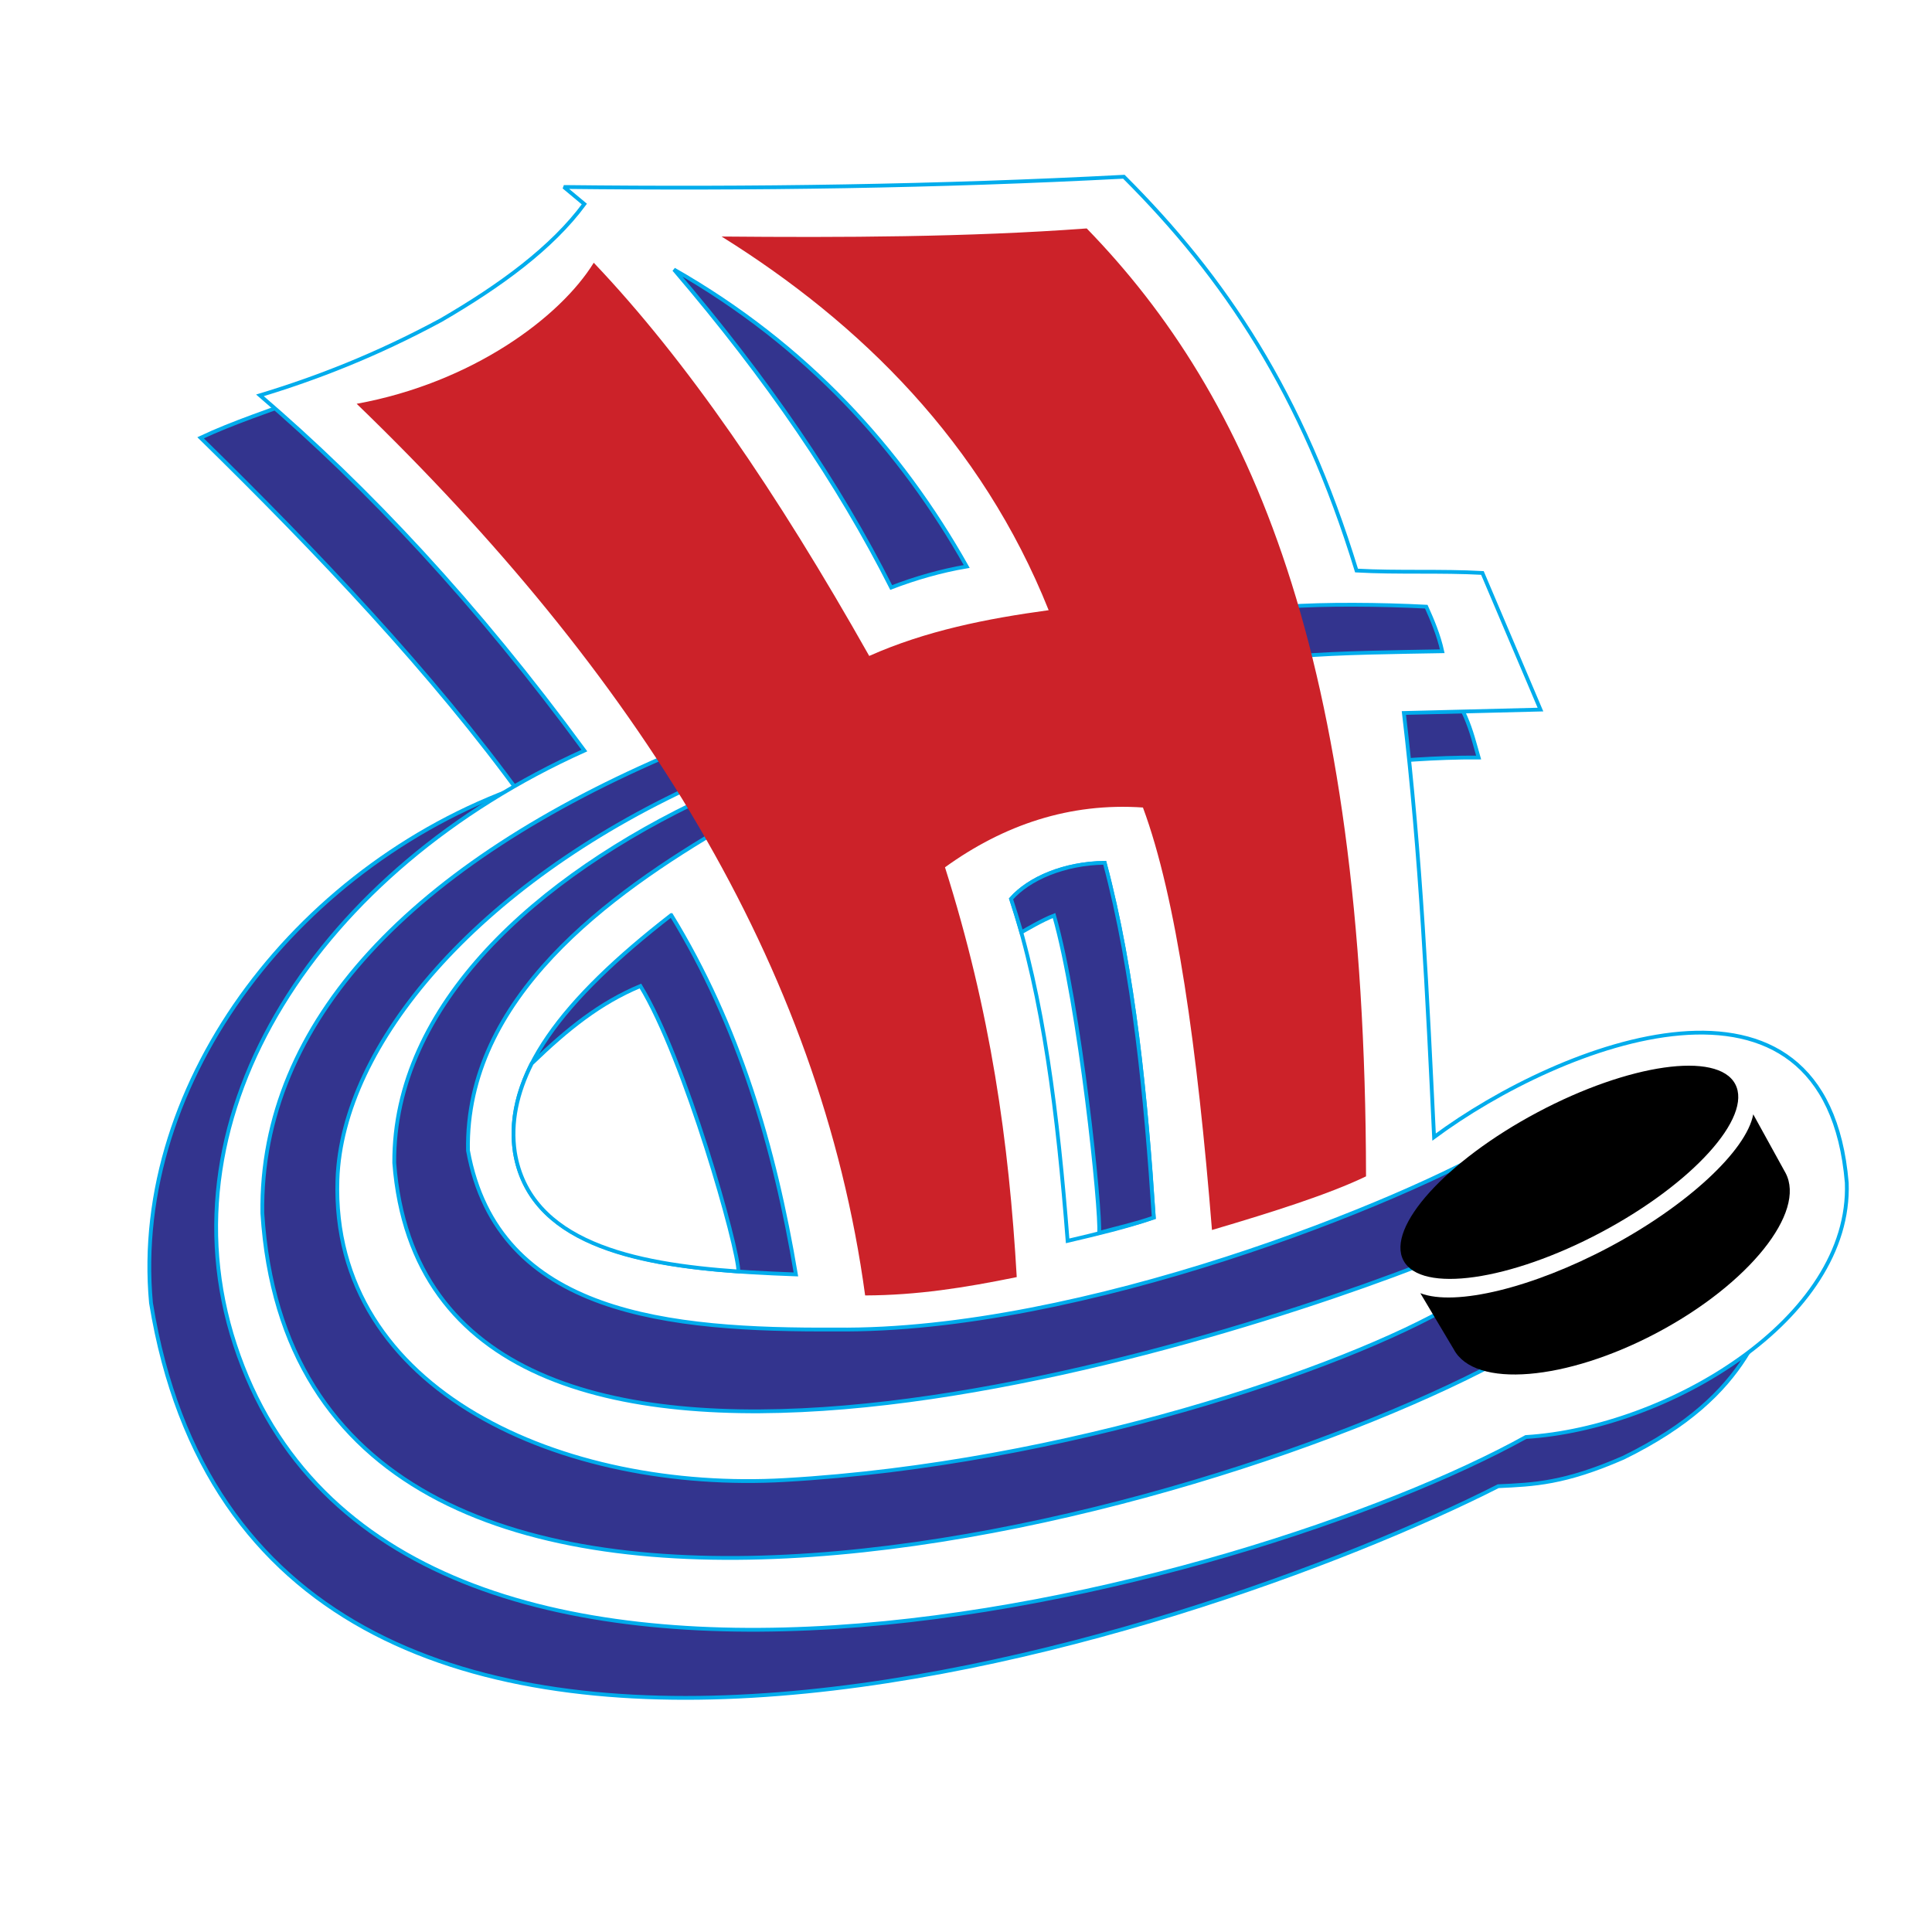 <svg xmlns="http://www.w3.org/2000/svg" width="2500" height="2500" viewBox="0 0 192.756 192.756"><path fill-rule="evenodd" clip-rule="evenodd" fill="#fff" d="M0 0h192.756v192.756H0V0z"/><path d="M30.528 39.612c-3.438 1.29-7.372 2.579-10.513 4.067C31.691 55.13 43.083 67.071 52.151 79.595c3.041-1.488 6.281-3.374 9.323-4.861L30.528 39.612z" fill-rule="evenodd" clip-rule="evenodd" fill="#33348e" stroke="#00acec" stroke-width=".379" stroke-miterlimit="2.613"/><path d="M52.907 78.135c-22.736 7.565-39.896 29.589-37.841 51.869 10.615 64.984 104.508 33.445 134.409 18.275 3.609-.168 6.604-.277 12.488-2.842 13.139-6.443 13.746-13.764 16.432-19.225-11.076 5.156-23.369 10.377-34.445 15.535-26.609 5.504-53.221 11.008-79.833 16.514-10.868-12.402-21.734-24.807-32.602-37.211 5.225-12.96 16.168-29.954 21.392-42.915zM143.293 67.469c2.887 2.554 3.49 5.541 4.229 8.108-4.385-.028-8.371.352-11.521.606-.541-2.562-.898-5.592-1.439-8.155 2.911-.093 5.821-.466 8.731-.559z" fill-rule="evenodd" clip-rule="evenodd" fill="#33348e" stroke="#00acec" stroke-width=".379" stroke-miterlimit="2.613"/><path d="M25.936 39.443c5.621-1.703 11.525-3.975 18.056-7.497 5.962-3.464 11.072-7.212 14.309-11.587l-2.045-1.704c18.809.211 37.457-.055 55.873-1.022 10.055 10.04 17.795 21.582 23.213 39.291 4.088.227 8.471.012 12.559.24l5.791 13.631-13.627.341c1.684 14.066 2.359 28.636 3.012 42.312 12.631-9.367 39.135-19.708 41.176 4.559.5 13.629-17.967 24.502-32.016 25.365-27.752 15.377-113.244 38.266-128.793-9.205-7.585-23.156 8.522-47.438 34.858-59.283C47.512 60.173 36.724 48.7 25.936 39.443z" fill-rule="evenodd" clip-rule="evenodd" fill="#fff" stroke="#00acec" stroke-width=".379" stroke-miterlimit="2.613"/><path d="M72.604 82.292c-11.899 6.92-26.192 17.306-25.914 32.495 2.966 16.426 20.116 17.945 36.696 17.859 24.579.277 56.872-12.824 66.753-18.791-2.535 4.193-3.678 7.301-6.213 11.494-23.066 9.275-101.25 34.008-104.59-9.322-.095-15.807 14.266-28.615 31.25-36.531l2.018 2.796z" fill-rule="evenodd" clip-rule="evenodd" fill="#33348e" stroke="#00acec" stroke-width=".379" stroke-miterlimit="2.613"/><path d="M153.393 110.977c9.115-4.848 17.979-6.113 19.73-2.818 1.752 3.297-4.254 9.938-13.369 14.785-9.113 4.848-17.977 6.113-19.729 2.818-1.752-3.297 4.252-9.938 13.368-14.785z" fill-rule="evenodd" clip-rule="evenodd"/><path d="M67.473 75.017c-26.195 11.062-41.575 26.889-41.298 46.034 3.554 55.709 94.375 30.914 124.711 14.061-1.949-2.115-3.914-2.85-5.865-4.965-10.82 6.365-38.619 15.895-66.693 17.514-22.05 1.271-45.375-8.809-44.662-29.975.453-13.432 13.914-29.415 35.826-39.428-.812-1.22-1.206-2.021-2.019-3.241zM67.241 26.891c13.252 7.556 22.628 17.941 29.208 29.626-2.513.421-5.152 1.178-7.535 2.098-5.232-10.358-12.315-20.779-21.673-31.724z" fill-rule="evenodd" clip-rule="evenodd" fill="#33348e" stroke="#00acec" stroke-width=".379" stroke-miterlimit="2.613"/><path d="M100.885 89.68c1.779-2.028 5.297-3.557 9.33-3.585 2.934 10.983 4.127 23.581 4.904 35.378-2.766.957-5.77 1.66-8.602 2.328-.986-12.602-2.402-24.266-5.632-34.121z" fill="none" stroke="#00acec" stroke-width=".379" stroke-miterlimit="2.613"/><path d="M128.279 60.528c3.904-.282 9.475-.234 14.021 0 .602 1.329 1.244 2.858 1.592 4.447-4.455.082-10.357.142-14.266.484-.448-1.644-.897-3.287-1.347-4.931z" fill-rule="evenodd" clip-rule="evenodd" fill="#33348e" stroke="#00acec" stroke-width=".379" stroke-miterlimit="2.613"/><path d="M35.585 40.286C47.1 38.188 55.88 31.664 59.239 26.214c9.234 9.704 18.248 22.858 27.483 39.23 5.639-2.512 11.709-3.722 17.903-4.565-6.678-16.713-18.753-28.624-32.631-37.28 11.92.107 24.647.067 36.428-.808 16.211 16.68 27.789 42.403 27.867 94.574-3.66 1.762-9.092 3.498-15.371 5.352-1.447-18.008-3.547-33.158-6.887-42.151-7.297-.502-13.879 1.724-19.75 5.965 4.571 14.434 6.381 27.396 7.159 40.885-5.2 1.064-9.925 1.811-15.125 1.83-4.495-33.064-22.882-62.063-50.73-88.96z" fill-rule="evenodd" clip-rule="evenodd" fill="#cc2229"/><path d="M66.973 91.297c6.735 10.996 10.305 23.158 12.435 35.852-12.055-.439-26.312-1.605-28.039-12.193-1.138-7.671 4.744-15.233 15.604-23.659zM109.662 123.002c.189-2.127-1.922-22.705-4.498-31.659-1.199.462-2.719 1.374-3.258 1.671-.279-.971-.727-2.382-1.037-3.333 1.756-2.006 5.293-3.553 9.346-3.603 2.934 10.983 4.119 23.598 4.895 35.395-2.016.689-3.329.951-5.448 1.529z" fill-rule="evenodd" clip-rule="evenodd" fill="#33348e" stroke="#00acec" stroke-width=".379" stroke-miterlimit="2.613"/><path d="M141.709 129.023l3.334 5.6c2.084 3.922 11.219 3.166 20.332-1.682 9.115-4.848 14.85-12 12.766-15.922l-.016-.027-3.203-5.814c-.68 3.631-6.627 9.133-14.355 13.242-7.592 4.039-15.36 5.951-18.858 4.603z" fill-rule="evenodd" clip-rule="evenodd"/><path d="M53.052 106.104c-1.473 2.941-2.124 5.881-1.684 8.852 1.467 9 11.792 11.176 22.303 11.9.024-2.244-5.331-21.23-9.775-28.482-4.045 1.692-7.234 4.249-10.844 7.73z" fill-rule="evenodd" clip-rule="evenodd" fill="#fff" stroke="#00acec" stroke-width=".379" stroke-miterlimit="2.613"/></svg>